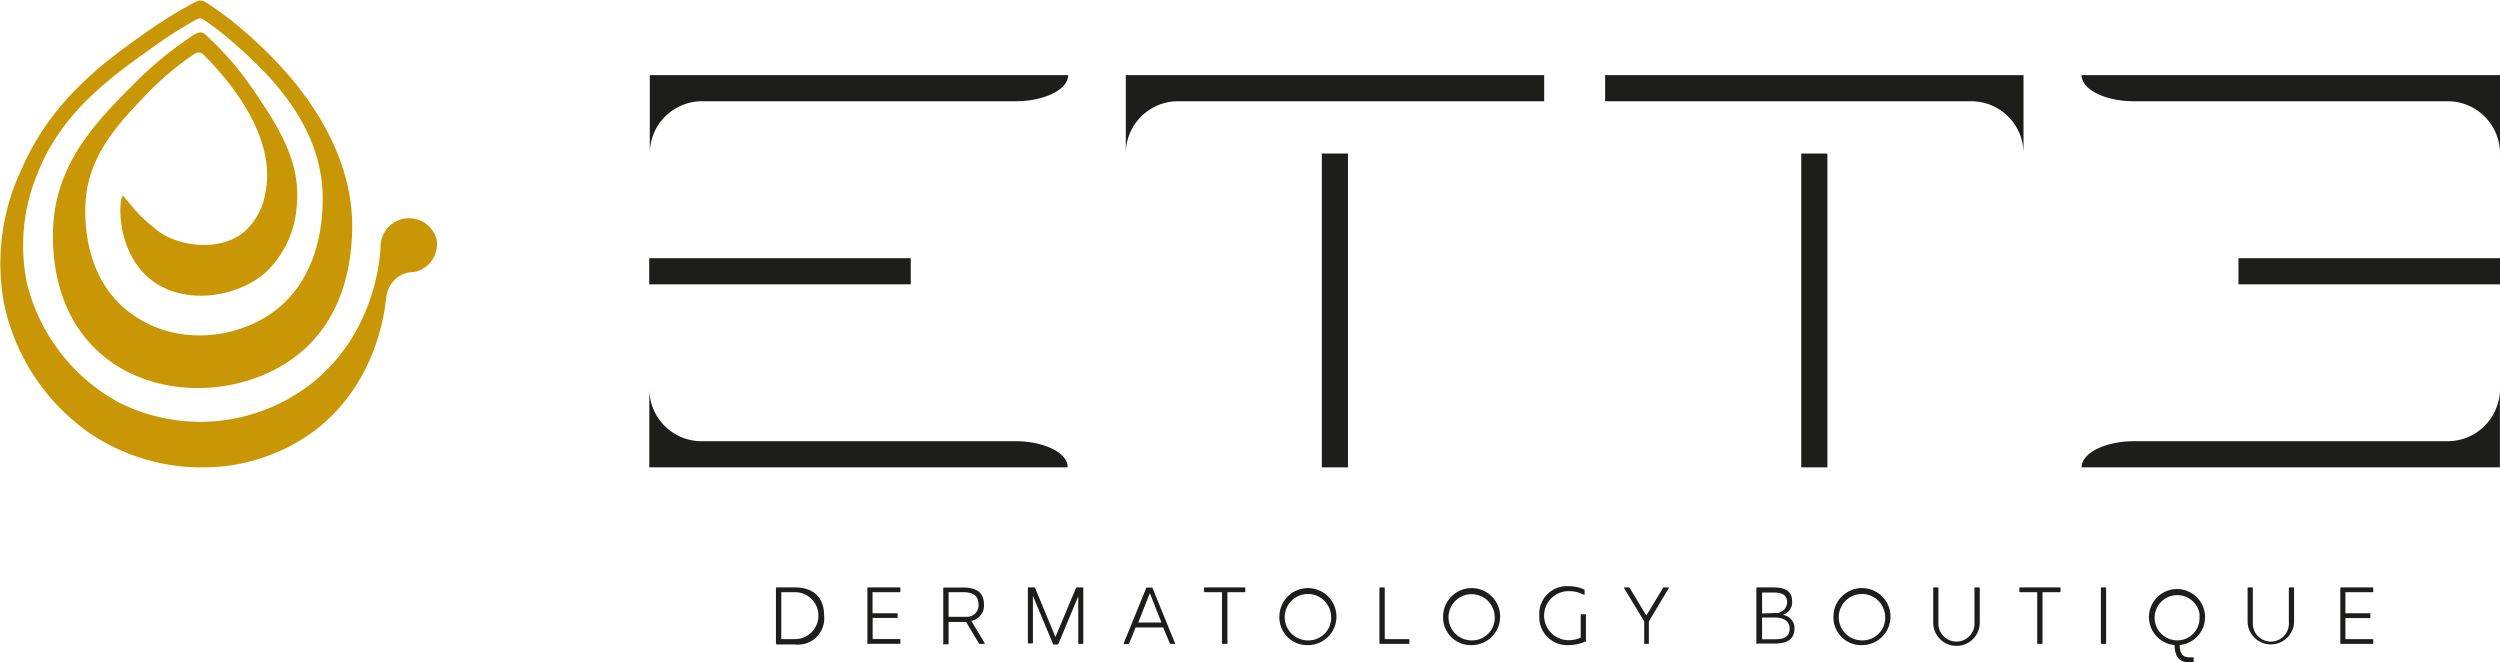 <svg xmlns="http://www.w3.org/2000/svg" id="Layer_1" data-name="Layer 1" viewBox="0 0 262.97 69.66"><defs><style>.cls-1{fill:#1d1d1b;}.cls-2{fill:#c99705;}</style></defs><rect class="cls-1" x="68.29" y="27.16" width="27.51" height="2.75"></rect><path class="cls-1" d="M68,10.65v5.5a5.5,5.5,0,0,1,5.5-5.5h33c3,0,5.51-1.23,5.51-2.75H68Z" transform="translate(0.35)"></path><path class="cls-1" d="M106.45,46.41h-33a5.5,5.5,0,0,1-5.5-5.5v8.25h44C112,47.64,109.49,46.41,106.45,46.41Z" transform="translate(0.35)"></path><path class="cls-1" d="M118.07,7.9v8.25a5.5,5.5,0,0,1,5.5-5.5h38.51V7.9h-44Z" transform="translate(0.35)"></path><polygon class="cls-1" points="139.04 32.66 139.04 49.16 141.79 49.16 141.79 32.66 141.79 16.15 139.04 16.15 139.04 32.66"></polygon><path class="cls-1" d="M218.61,7.9c0,1.52,2.47,2.75,5.51,2.75h33a5.5,5.5,0,0,1,5.5,5.5V7.9Z" transform="translate(0.35)"></path><path class="cls-1" d="M257.12,46.41h-33c-3,0-5.51,1.23-5.51,2.75h44V40.91A5.5,5.5,0,0,1,257.12,46.41Z" transform="translate(0.35)"></path><path class="cls-1" d="M168.49,7.9v2.75H207a5.5,5.5,0,0,1,5.5,5.5V7.9h-44Z" transform="translate(0.35)"></path><polygon class="cls-1" points="189.47 32.66 189.47 49.16 192.22 49.16 192.22 32.66 192.22 16.15 189.47 16.15 189.47 32.66"></polygon><rect class="cls-1" x="235.46" y="27.16" width="27.51" height="2.75"></rect><path class="cls-1" d="M81.27,67.67V61.85s0-.06.07-.06h1.91c2,0,3.09,1.07,3.09,3a2.76,2.76,0,0,1-3.09,3H81.34S81.27,67.71,81.27,67.67Zm2-.44a2.47,2.47,0,1,0,0-4.94H81.83v4.94Z" transform="translate(0.35)"></path><path class="cls-1" d="M90.89,67.67V61.85a.05.05,0,0,1,.06-.06h3.34s.07,0,.07.06v.37a.07.07,0,0,1-.07.07H91.43v2.22H94a.07.07,0,0,1,.07.07v.36A.07.07,0,0,1,94,65H91.44v2.22H94.3s.06,0,.06.07v.37a.05.05,0,0,1-.06.06H91A.05.05,0,0,1,90.89,67.67Z" transform="translate(0.35)"></path><path class="cls-1" d="M98.87,67.67V61.86a.05.05,0,0,1,.06-.06h2c1.29,0,2.22.4,2.22,1.79a1.64,1.64,0,0,1-1.33,1.72l1.41,2.34s0,.08,0,.08h-.5a.09.09,0,0,1-.08,0l-1.38-2.31H99.43v2.29s0,.06-.08.06h-.42A.05.05,0,0,1,98.87,67.67Zm2.49-2.79a1.21,1.21,0,0,0,1.22-1.29c0-1-.69-1.3-1.63-1.3H99.43v2.59Z" transform="translate(0.35)"></path><path class="cls-1" d="M110.39,67.68l-2.09-5h0v4.94s0,.06-.08.06h-.39a.05.05,0,0,1-.06-.06V61.86s0-.07.06-.07h.61a.1.1,0,0,1,.09.06L110.67,67h0l2.16-5.15a.1.1,0,0,1,.09-.06h.61a.07.07,0,0,1,.07.07v5.81s0,.06-.07.06h-.38s-.08,0-.08-.06V62.73h0l-2.09,5a.09.09,0,0,1-.08.06h-.44A.08.08,0,0,1,110.39,67.68Z" transform="translate(0.35)"></path><path class="cls-1" d="M123.22,67.73h-.44s-.06,0-.08-.06L122,66h-2.9l-.67,1.69a.08.08,0,0,1-.09.06h-.43s-.08,0-.06-.08l2.36-5.8c0-.05,0-.06.07-.06h.53s.07,0,.08.06l2.36,5.8S123.27,67.73,123.22,67.73Zm-1.4-2.25L120.6,62.4h0l-1.22,3.08Z" transform="translate(0.35)"></path><path class="cls-1" d="M128.19,67.67V62.29h-1.81a.08.08,0,0,1-.08-.07v-.37s0-.06.08-.06h4.18s.08,0,.08.06v.37a.08.08,0,0,1-.08.07h-1.8v5.38s0,.06-.07.06h-.42S128.19,67.71,128.19,67.67Z" transform="translate(0.35)"></path><path class="cls-1" d="M134.23,64.75a3,3,0,1,1,3,3.11A2.92,2.92,0,0,1,134.23,64.75Zm5.43,0a2.44,2.44,0,1,0-2.43,2.61A2.38,2.38,0,0,0,139.66,64.75Z" transform="translate(0.35)"></path><path class="cls-1" d="M144.75,67.67V61.85s0-.06.07-.06h.42s.07,0,.07.06v5.38h2.52a.07.07,0,0,1,.07.07v.37s0,.06-.07.06h-3S144.75,67.71,144.75,67.67Z" transform="translate(0.35)"></path><path class="cls-1" d="M151.45,64.75a3,3,0,1,1,3,3.11A2.92,2.92,0,0,1,151.45,64.75Zm5.42,0a2.43,2.43,0,1,0-2.43,2.61A2.38,2.38,0,0,0,156.87,64.75Z" transform="translate(0.35)"></path><path class="cls-1" d="M161.57,64.74a2.9,2.9,0,0,1,3.06-3.08,3.82,3.82,0,0,1,1.7.37s0,0,0,.08v.4c0,.05,0,.07-.08.05a3.32,3.32,0,0,0-1.6-.38,2.58,2.58,0,0,0,0,5.16,3,3,0,0,0,1.27-.27V64.68a.06.06,0,0,1,.07-.07h.41a.07.07,0,0,1,.07.07V67.4s0,.07-.05.08a4.47,4.47,0,0,1-1.8.38A2.93,2.93,0,0,1,161.57,64.74Z" transform="translate(0.35)"></path><path class="cls-1" d="M172.6,67.67V65.36l-2.11-3.49s0-.08,0-.08H171s.07,0,.08.05l1.74,2.91h0l1.76-2.91s0-.05.09-.05h.46c.06,0,.07,0,.05.08l-2.09,3.49v2.31s0,.06-.08.06h-.41A.05.05,0,0,1,172.6,67.67Z" transform="translate(0.35)"></path><path class="cls-1" d="M184.4,67.67V61.85a.05.05,0,0,1,.06-.06h1.78c1.35,0,1.92.53,1.92,1.47a1.37,1.37,0,0,1-1,1.42v0a1.41,1.41,0,0,1,1.25,1.42c0,1.2-.87,1.59-2,1.59h-1.88A.05.05,0,0,1,184.4,67.67Zm2-3.19a1.14,1.14,0,0,0,1.23-1.15c0-.74-.53-1-1.4-1H185v2.2Zm0,2.76c.88,0,1.5-.24,1.5-1.14,0-.73-.62-1.14-1.5-1.14H185v2.28Z" transform="translate(0.35)"></path><path class="cls-1" d="M192.51,64.75a3,3,0,1,1,3,3.11A2.92,2.92,0,0,1,192.51,64.75Zm5.43,0a2.44,2.44,0,1,0-2.43,2.61A2.38,2.38,0,0,0,197.94,64.75Z" transform="translate(0.35)"></path><path class="cls-1" d="M203,65.49V61.85s0-.06.07-.06h.42a.05.05,0,0,1,.06.06v3.6a1.9,1.9,0,1,0,3.79,0v-3.6s0-.06.08-.06h.41s.07,0,.07.06v3.64a2.45,2.45,0,0,1-4.9,0Z" transform="translate(0.35)"></path><path class="cls-1" d="M213.94,67.67V62.29h-1.81a.07.07,0,0,1-.07-.07v-.37s0-.06.07-.06h4.19s.07,0,.07.06v.37a.07.07,0,0,1-.07.07H214.5v5.38s0,.06-.07.06H214A.05.05,0,0,1,213.94,67.67Z" transform="translate(0.35)"></path><path class="cls-1" d="M220.64,67.67V61.85s0-.06.07-.06h.41s.07,0,.07.06v5.82s0,.06-.07.06h-.42S220.64,67.71,220.64,67.67Z" transform="translate(0.35)"></path><path class="cls-1" d="M228.93,67.85c0,1,.41,1.29,1,1.29a3.12,3.12,0,0,0,.4,0s.07,0,.07.06v.38a.08.08,0,0,1-.07.08,2.38,2.38,0,0,1-.49,0c-1,0-1.41-.64-1.46-1.81a2.95,2.95,0,1,1,.53,0Zm2.11-3.1a2.38,2.38,0,1,0-2.37,2.61A2.34,2.34,0,0,0,231,64.75Z" transform="translate(0.35)"></path><path class="cls-1" d="M236.07,65.49V61.85a.05.05,0,0,1,.06-.06h.42s.07,0,.07.06v3.6a1.9,1.9,0,1,0,3.79,0v-3.6s0-.06.07-.06h.42a.05.05,0,0,1,.06.06v3.64a2.45,2.45,0,0,1-4.89,0Z" transform="translate(0.35)"></path><path class="cls-1" d="M245.82,67.67V61.85s0-.06.07-.06h3.33s.07,0,.07.06v.37a.07.07,0,0,1-.07.07h-2.86v2.22h2.55a.06.06,0,0,1,.07.07v.36a.06.06,0,0,1-.07.07h-2.55v2.22h2.86a.07.07,0,0,1,.07.07v.37s0,.06-.07.06h-3.34S245.82,67.71,245.82,67.67Z" transform="translate(0.35)"></path><path class="cls-2" d="M45.58,25.2a3,3,0,0,0-5.89.47c0,1.07-.46,9.75-7.88,15.12A19,19,0,0,1,12.09,42.3,19.64,19.64,0,0,1,2.51,29.9,19.67,19.67,0,0,1,3.6,18.24c2.5-6.36,7.54-10,12-13.18a46.87,46.87,0,0,1,4.69-3,.72.72,0,0,1,.76,0,32,32,0,0,1,3.27,2.53c2.9,2.58,8.94,7.93,9.26,15.63.1,2.61-.2,9.07-5.34,12.71-3.76,2.66-10,3.55-14.77.07C7.52,28.7,8.7,20.58,8.75,20.23c.68-4.42,3.53-7.4,6.29-10.29a31.26,31.26,0,0,1,5.09-4.29.71.71,0,0,1,.9.08,29.7,29.7,0,0,1,3.83,4.59c2.42,3.63,3.33,7,2.69,10a6.84,6.84,0,0,1-2.22,4.07c-2.69,2.21-7,1.44-9-.05a19.94,19.94,0,0,1-1.71-1.47c-.42-.4-.75-.76-1-1.07-.85-1-1-1.24-1.05-1.2-.39.12-.82,5.38,2.56,8.48s9.14,2.35,12.32-.29A10.49,10.49,0,0,0,30.83,22c.64-5-2.13-9-4.55-12.58a33,33,0,0,0-5-5.76l-.08-.07a.72.72,0,0,0-.86-.07l-.09,0A39.06,39.06,0,0,0,13.8,8.76c-3.57,3.58-7.54,7.57-8.41,13.53-.15,1-1.25,9.5,4.76,14.84s16.11,4.63,21.65-.52c4.44-4.12,4.77-9.91,4.87-11.74.62-11.1-8.75-19.33-11.22-21.5A34.85,34.85,0,0,0,21.16.15l-.06,0a.73.73,0,0,0-.73,0l-.07,0a50.29,50.29,0,0,0-5.71,3.55C10.7,6.46,5.11,10.52,2,17.62A23.2,23.2,0,0,0,.06,31.86a22.18,22.18,0,0,0,9,13.69A21,21,0,0,0,20.8,49.16a19.67,19.67,0,0,0,12-3.9c6-4.6,7.2-11.42,7.46-13.83a3.18,3.18,0,0,1,.85-1.94,2.86,2.86,0,0,1,1.77-.86l.26,0A3,3,0,0,0,45.58,25.2Z" transform="translate(0.35)"></path></svg>